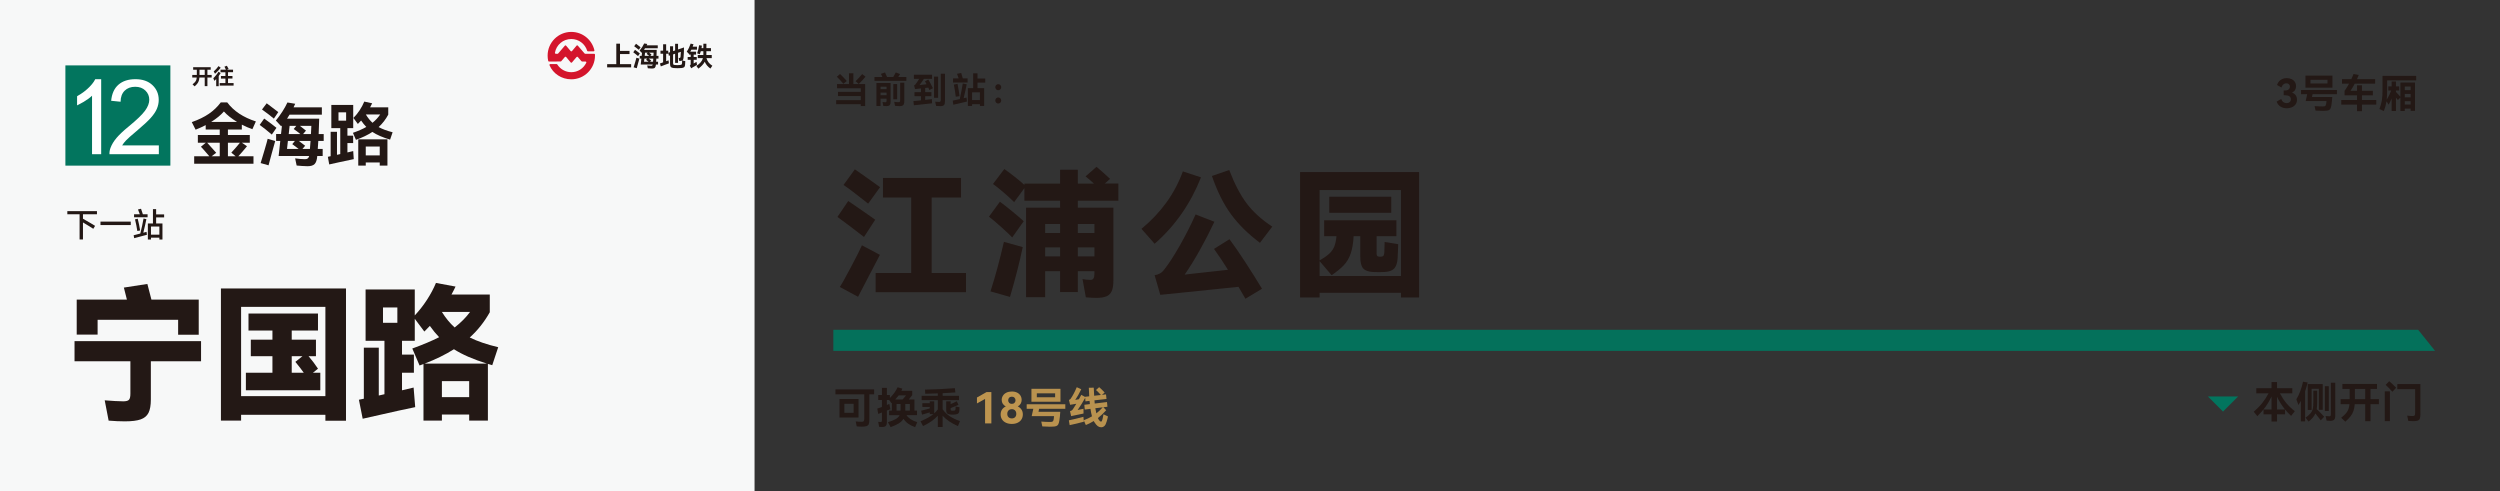 <?xml version="1.0" encoding="UTF-8"?>
<svg xmlns="http://www.w3.org/2000/svg" id="_到站" data-name="到站" viewBox="0 0 1120 220">
  <rect x="0" y="0" width="1120" height="220" fill="#333333" stroke="none"/>
  <defs>
    <style>
      .cls-1 {
        fill: #02755e;
      }

      .cls-2 {
        fill: #fff;
      }

      .cls-3 {
        fill: #f7f8f8;
      }

      .cls-4 {
        fill: #d4152c;
      }

      .cls-5 {
        fill: #231815;
      }

      .cls-6 {
        fill: #be954f;
      }

      .cls-7 {
        fill: #b9924f;
      }

      .cls-8 {
        fill: #04715b;
      }
    </style>
  </defs>
  <rect class="cls-3" width="338.037" height="220"/>
  <g>
    <path id="path510284" class="cls-4" d="M249.257,28.102l.005.002s0-.002-.005-.002M266.557,24.446c-.012-.193-.17-.349-.37-.353h-4.001c-.135,0-.256-.065-.325-.17l-2.985-3.459c-.072-.086-.177-.144-.291-.144-.112,0-.216.053-.291.137l-2.032,2.415h-.007c-.074.091-.179.146-.304.146-.119,0-.23-.056-.302-.146h-.005l-2.022-2.401h0c-.07-.084-.167-.135-.291-.135-.112,0-.216.053-.286.137l-2.985,3.485c-.049.07-.128.114-.211.135h-.862c-.209,0-.379-.17-.379-.374,0-.009.007-.079.007-.079.586-3.517,3.645-6.16,7.33-6.16,3.357,0,6.188,2.222,7.113,5.274,0,.005,0,.009.005.009.056.142.191.239.353.239h.007l2.506.005v-.002c.209-.002.374-.17.374-.377,0-.009-.002-.06-.005-.067-1.067-4.733-5.298-8.266-10.354-8.266-5.863,0-10.612,4.754-10.612,10.617,0,.821.086,1.578.263,2.348,0,.014.012.058.016.067-.002-.009,0-.005,0-.002.049.137.181.235.339.235h.009c-.005,0-.007.005-.007.005l3.057.002c-.007-.007-.007-.012-.007-.014l2.148-.009.002-.002s.007.002.009.002h.007c.112-.002.211-.056.279-.133.012-.009.016-.021.026-.033l1.592-1.85c.072-.079.167-.128.284-.128.112,0,.209.046.279.121l2.046,2.45h.005c.067.079.167.128.281.128s.214-.049.284-.13h.002l2.064-2.429c.07-.079.172-.128.279-.128.114,0,.216.056.284.133h.002l1.59,1.846c.005.012.016.023.023.037.072.077.167.128.281.133h-.007c.005,0,.009-.002.009-.002l.007.002,1.571.005h-.021v.002c.202.002.365.17.365.372,0,.053-.012.1-.03.146l.009-.023c-1.186,2.529-3.75,4.277-6.725,4.277-2.641,0-4.965-1.383-6.283-3.464-.063-.102-.172-.172-.302-.172h-.002l-2.848.002h-.007c-.2,0-.36.16-.36.36,0,.049.012.095.028.137.002.002.002.005.002.009,1.613,3.775,5.379,6.316,9.77,6.314,5.86,0,10.614-4.752,10.614-10.614.007-.128-.005-.458-.005-.465"/>
    <g>
      <path class="cls-5" d="M277.761,24.219v4.521h4.991v1.443h-10.751v-1.443h4.101v-9.176h1.66v3.235h4.269v1.419h-4.269Z"/>
      <path class="cls-5" d="M285.843,25.133c-.305-.265-.671-.569-1.101-.914-.429-.345-.775-.609-1.04-.794l.793-1.118c.994.714,1.716,1.259,2.165,1.636l-.818,1.19ZM283.871,30.16c.169-.545.403-1.327.704-2.345.3-1.019.478-1.664.535-1.937l1.335.385c-.16.561-.361,1.277-.601,2.147-.241.87-.433,1.586-.577,2.147l-1.395-.397ZM286.204,22.319c-.537-.457-1.235-.994-2.093-1.611l.83-1.095c.497.361,1.046.778,1.647,1.251l.397.301-.782,1.154ZM294.994,26.251h-.95l-.096,1.419h.866v1.238h-.962v.072c-.056.642-.208,1.091-.457,1.347-.248.257-.665.386-1.251.386-.69-.017-1.331-.057-1.924-.121l-.265-1.263c.657.097,1.239.144,1.744.144.216,0,.381-.046.493-.138.112-.093.192-.235.24-.428h-5.387l.289-2.657h-.733v-1.215h.866l.169-1.515-.132.156-.95-1.022c.409-.497.791-1.022,1.148-1.575.356-.554.655-1.091.896-1.611l1.371.229c-.072.185-.169.393-.289.625h4.991v1.299h-5.7c-.192.32-.341.558-.445.709h5.676c-.016.602-.048,1.504-.096,2.706h.89v1.215ZM288.681,26.251l-.156,1.419h2.057c-.409-.329-.786-.613-1.13-.854l.469-.565h-1.239ZM288.981,23.593l-.156,1.443h2.044c-.393-.328-.782-.625-1.167-.89l.457-.554h-1.179ZM292.565,27.67c.048-.465.085-.939.108-1.419h-2.068c.601.449.974.733,1.118.854l-.481.565h1.323ZM292.746,25.037l.072-1.443h-2.021l.265.205c.401.305.669.517.806.637l-.505.602h1.383Z"/>
      <path class="cls-5" d="M298.434,27.43l1.07-.409.169,1.359c-.169.056-.773.28-1.816.673-1.042.393-1.647.626-1.816.697l-.385-1.31c.096-.024.569-.192,1.419-.505v-3.872h-1.178v-1.371h1.178v-2.862h1.359v2.862h.939v1.371h-.939v3.367ZM307.008,27.394l-.048.914c-.008.088-.024.32-.048.697-.016.497-.15.856-.403,1.076-.253.221-.672.354-1.257.403-.561.048-1.135.071-1.72.071-.577,0-1.15-.023-1.72-.071-.577-.049-.994-.205-1.25-.47-.257-.265-.385-.713-.385-1.347v-3.849l-.541.181-.204-1.358.746-.253v-2.646h1.359v2.177l.914-.312v-2.995h1.311v2.55l2.67-.914c0,.746-.022,1.592-.066,2.537-.044.946-.094,1.668-.15,2.165-.04.32-.1.571-.18.752-.08.18-.197.315-.349.402l1.323.289ZM305.21,28.994c.116-.057.198-.141.247-.253.048-.112.08-.28.096-.505.024-.505.036-.866.036-1.083-.161.065-.397.108-.71.133-.192.008-.385.008-.577,0l-.276-1.359c.088.017.224.024.409.024.152,0,.257-.038.313-.114.056-.076.104-.231.144-.463.072-.649.116-1.363.132-2.141l-1.263.409v4.51h-1.311v-4.077l-.914.301v3.824c0,.24.018.419.054.535.036.116.104.202.204.259.1.056.259.096.475.12.401.048.802.072,1.203.072.416,0,.818-.024,1.203-.072.24-.024.419-.065.535-.12Z"/>
      <path class="cls-5" d="M312.035,27.706l.229,1.358c-.457.241-1.111.614-1.96,1.119-.345.224-.553.364-.625.421l-.649-1.179c.16-.104.266-.215.318-.331s.078-.267.078-.451v-1.852h-1.347v-1.263h1.347v-1.07h-.721v-.457c-.024.024-.043.048-.054.072-.012.024-.026.044-.042.06l-.938-1.011c.352-.505.677-1.068.974-1.69.296-.621.553-1.253.769-1.895l1.263.289c-.112.377-.233.737-.361,1.082h1.924v1.335h-2.49c-.144.289-.312.594-.505.914h2.598v1.299h-1.083v1.07h1.383v1.263h-1.383v1.659l1.275-.745ZM316.484,26.047c.225.745.545,1.387.962,1.924.416.537.978,1.03,1.684,1.48l-.866,1.263c-.609-.426-1.119-.889-1.527-1.39-.409-.501-.746-1.056-1.01-1.665-.553,1.074-1.507,2.104-2.862,3.09l-.878-1.202c.842-.577,1.493-1.135,1.954-1.672s.784-1.147.968-1.827h-2.309v-1.407h2.502v-1.708h-1.143c-.128.489-.273.946-.433,1.371l-1.215-.397c.393-1.059.69-2.277.89-3.656l1.25.192c-.032.329-.088.697-.169,1.106h.818l.012-1.96h1.359l-.012,1.96h2.057v1.383h-2.057l-.012,1.527v.181h2.417v1.407h-2.381Z"/>
    </g>
  </g>
  <g>
    <g id="g477088">
      <g id="g477064">
        <rect id="rect477056" class="cls-1" x="29.296" y="29.296" width="47.031" height="44.907"/>
        <g id="g477062">
          <path id="path477058" class="cls-2" d="M45.343,69.081h-4.109v-26.195c-.986.944-2.29,1.888-3.901,2.832-1.61.944-3.054,1.652-4.331,2.124v-3.97c2.304-1.083,4.303-2.388,6.025-3.928s2.943-3.026,3.651-4.47h2.651v33.607l.014-0Z"/>
          <path id="path477060" class="cls-2" d="M71.163,65.138v3.956h-22.127c-.028-.986.125-1.944.472-2.86.569-1.513,1.472-2.998,2.707-4.456,1.235-1.458,3.026-3.151,5.372-5.067,3.637-2.985,6.094-5.344,7.371-7.093,1.277-1.749,1.915-3.387,1.915-4.942,0-1.624-.583-2.998-1.749-4.123-1.166-1.125-2.679-1.68-4.553-1.68-1.985,0-3.568.597-4.747,1.777-1.18,1.18-1.791,2.832-1.805,4.928l-4.22-.43c.291-3.151,1.374-5.553,3.262-7.205s4.428-2.471,7.607-2.471c3.207,0,5.761.888,7.635,2.665,1.874,1.777,2.804,3.984,2.804,6.622,0,1.347-.278,2.651-.819,3.956-.541,1.291-1.458,2.651-2.735,4.081-1.277,1.43-3.387,3.401-6.344,5.886-2.471,2.068-4.053,3.47-4.747,4.22-.694.736-1.277,1.485-1.735,2.221h16.436l-0.0.014Z"/>
        </g>
      </g>
      <rect id="rect477086" class="cls-1" x="31.573" y="38.319" width="2.957" height="13.424"/>
    </g>
    <g>
      <path class="cls-5" d="M94.828,33.567v1.156h-1.905v3.858h-1.205v-3.858h-2.381c-.052.603-.15,1.118-.296,1.545s-.363.826-.651,1.195-.685.777-1.19,1.225l-.942-.884c.453-.363.808-.691,1.063-.986.256-.295.445-.604.569-.928.123-.324.207-.712.253-1.167h-2.012v-1.156h2.05v-2.313h-1.642v-1.147h7.861v1.147h-1.477v2.313h1.905ZM89.376,33.567h2.342v-2.313h-2.342v2.313Z"/>
      <path class="cls-5" d="M98.841,32.75c-.233.415-.518.852-.855,1.312v4.567h-1.127v-3.197c-.266.291-.537.554-.816.787l-.495-1.175c.382-.344.807-.803,1.273-1.38s.826-1.091,1.078-1.545l.943.632ZM98.879,30.35c-.266.369-.646.817-1.142,1.341-.495.525-.963.975-1.404,1.35l-.593-1.02c.35-.291.739-.678,1.167-1.161s.761-.899,1-1.248l.972.738ZM102.154,37.201h2.498v1.137h-6.219v-1.137h2.555v-2.002h-2.002v-1.156h2.002v-1.681h-2.196v-1.137h2.429c-.227-.506-.45-.959-.67-1.361l1.098-.408c.356.642.616,1.125.777,1.448l-.865.321h2.847v1.137h-2.254v1.681h1.992v1.156h-1.992v2.002Z"/>
    </g>
    <g>
      <path class="cls-5" d="M110.658,65.514c-1.527,1.853-2.82,3.35-3.878,4.489h6.78v3.359h-26.569v-3.359h6.78c-1.731-2.056-2.983-3.481-3.756-4.275l2.168-1.77h-3.543v-3.481h9.803v-2.443h-6.291v-1.985c-1.364.713-2.871,1.395-4.52,2.046l-1.71-3.39c3.033-1.059,5.593-2.306,7.681-3.741,2.086-1.435,3.853-3.13,5.298-5.085h2.901c2.871,3.849,7.146,6.689,12.827,8.521l-1.558,3.481c-1.527-.529-3.105-1.211-4.733-2.046v2.199h-6.23v2.443h9.803v3.481h-3.543l2.291,1.557ZM92.823,63.957l1.344,1.496,2.688,2.993-2.046,1.557h3.634v-6.046h-5.619ZM94.625,54.612h11.544c-2.464-1.506-4.418-3.063-5.864-4.672-1.364,1.588-3.257,3.146-5.68,4.672ZM102.107,63.957v6.046h3.451l-1.924-1.618c1.649-1.791,2.932-3.268,3.848-4.428h-5.375Z"/>
      <path class="cls-5" d="M121.775,60.292c-.774-.672-1.706-1.445-2.794-2.321-1.089-.875-1.97-1.547-2.642-2.016l2.016-2.84c2.524,1.812,4.356,3.196,5.497,4.153l-2.077,3.023ZM116.766,73.058c.428-1.385,1.023-3.369,1.787-5.955.764-2.586,1.216-4.225,1.359-4.917l3.39.977c-.408,1.426-.916,3.243-1.527,5.452s-1.1,4.025-1.466,5.451l-3.543-1.008ZM122.691,53.146c-1.364-1.16-3.136-2.524-5.314-4.092l2.107-2.779c1.262.916,2.657,1.975,4.184,3.176l1.008.764-1.985,2.932ZM145.015,63.132h-2.413l-.244,3.603h2.199v3.146h-2.443v.184c-.143,1.629-.53,2.769-1.161,3.421-.631.651-1.69.977-3.176.977-1.751-.041-3.38-.143-4.886-.305l-.672-3.207c1.669.244,3.146.366,4.428.366.55,0,.967-.117,1.252-.351.285-.234.489-.596.611-1.085h-13.682l.733-6.749h-1.863v-3.084h2.199l.428-3.849-.336.398-2.413-2.596c1.038-1.263,2.01-2.596,2.917-4.001.906-1.404,1.665-2.769,2.275-4.092l3.482.58c-.184.469-.428.997-.733,1.588h12.674v3.298h-14.476c-.488.815-.865,1.416-1.13,1.802h14.415c-.041,1.527-.122,3.817-.244,6.872h2.26v3.084ZM128.982,63.132l-.397,3.603h5.222c-1.038-.834-1.996-1.558-2.871-2.168l1.191-1.435h-3.146ZM129.746,56.383l-.397,3.665h5.191c-.998-.835-1.985-1.588-2.962-2.26l1.16-1.405h-2.993ZM138.846,66.736c.122-1.181.214-2.382.275-3.603h-5.253c1.527,1.141,2.474,1.863,2.84,2.169l-1.222,1.435h3.359ZM139.304,60.048l.184-3.665h-5.131l.672.519c1.018.773,1.7,1.312,2.046,1.618l-1.283,1.527h3.512Z"/>
      <path class="cls-5" d="M155.643,68.293l2.596-.61.245,3.603c-.469.081-2.617.539-6.444,1.374l-4.55,1.008-.611-3.42,1.252-.275v-10.933h2.84v10.322l1.466-.336v-11.636h-4.001v-10.384h9.803v10.384h-2.596v3.39h2.565v3.299h-2.565v4.214ZM155.063,50.336h-3.42v3.726h3.42v-3.726ZM175.891,59.254l-1.13,3.298c-3.298-.978-5.945-2.127-7.94-3.451-2.057,1.364-4.51,2.546-7.36,3.543l-1.344-3.146c2.362-.815,4.357-1.69,5.986-2.627-.815-.834-1.588-1.791-2.321-2.87-.306.347-.794.855-1.466,1.526l-1.985-2.688c1.018-1.018,1.949-2.168,2.794-3.45.845-1.283,1.532-2.576,2.062-3.879l3.542.764c-.204.428-.509,1.028-.916,1.802h8.123v3.268c-1.12,2.118-2.555,3.981-4.306,5.589,1.69.916,3.776,1.69,6.26,2.321ZM163.858,74.188h-3.359v-11.758h13.071v11.758h-3.451v-1.405h-6.26v1.405ZM170.119,69.607v-3.97h-6.26v3.97h6.26ZM166.882,55.009c1.323-1.059,2.474-2.301,3.451-3.726h-6.413v.03c.895,1.486,1.883,2.718,2.962,3.695Z"/>
    </g>
  </g>
  <g>
    <path class="cls-5" d="M43.441,95.995h-6.27v1.995c2.76,1.57,4.57,2.635,5.43,3.195l-.81,1.319c-.87-.59-2.41-1.539-4.62-2.85v7.635h-1.515v-11.295h-5.49v-1.395h13.275v1.395Z"/>
    <path class="cls-5" d="M45.017,99.281h13.56v1.545h-13.56v-1.545Z"/>
    <path class="cls-5" d="M65.642,103.87l.18,1.305c-.25.06-1.2.315-2.85.766-1.54.43-2.49.685-2.85.765l-.255-1.305,3-.78c.25-.99.518-2.147.803-3.473.285-1.324.497-2.407.637-3.247l1.275.285c-.14.71-.34,1.645-.6,2.805-.26,1.16-.52,2.25-.78,3.269l1.44-.39ZM63.181,93.521c.23.649.505,1.475.825,2.475h2.115v1.35h-6.06v-1.35h2.58c-.19-.56-.465-1.28-.825-2.16l1.365-.315ZM61.696,97.991c.2.76.405,1.647.615,2.662.21,1.016.365,1.883.465,2.603l-1.26.226c-.081-.67-.225-1.516-.435-2.535-.21-1.02-.41-1.91-.6-2.67l1.215-.285ZM73.531,96.04v1.351h-3.585v2.729h2.835v7.2h-1.38v-.84h-3.765v.825h-1.395v-7.186h2.28v-6.435h1.425v2.354h3.585ZM67.636,105.146h3.765v-3.66h-3.765v3.66Z"/>
  </g>
  <g>
    <path class="cls-5" d="M90.071,152.819v9.035h-22.49v17.095c0,2.6-.348,4.593-1.04,5.981-.694,1.386-1.864,2.372-3.51,2.957-1.647.585-4.03.878-7.15.878-2.123,0-4.529-.109-7.215-.325l-1.755-9.101,1.755.131c.562.043,1.527.108,2.893.194,1.365.088,2.589.13,3.672.13,1.256,0,2.101-.228,2.535-.683.433-.454.65-1.375.65-2.762v-14.495h-25.025v-9.035h56.68ZM43.727,143.264v6.63h-9.36v-15.665h22.49l-1.365-5.396,10.53-1.625c.606,2.168,1.212,4.508,1.82,7.021h21.19v15.729h-9.23v-6.694h-36.075Z"/>
    <path class="cls-5" d="M98.977,188.439v-59.215h56.03v59.279h-9.23v-2.665h-37.765v2.601h-9.035ZM108.011,137.479v39.975h37.765v-39.975h-37.765ZM140.186,166.989h3.315v7.865h-33.345v-7.865h11.895v-7.41h-9.685v-7.41h9.685v-4.095h-10.725v-7.604h31.135v7.604h-11.765v4.095h10.855v7.41h-3.315c1.43,1.647,2.838,3.51,4.225,5.59l-2.275,1.82ZM130.696,159.578v7.41h5.395c-.91-1.3-2.167-2.925-3.77-4.875l3.185-2.535h-4.81Z"/>
    <path class="cls-5" d="M220.526,163.609l-1.95-.585v25.415h-8.385v-2.731h-12.22v2.731h-8.255v-25.351l-1.755.65-3.25-7.604c4.766-1.733,8.775-3.423,12.025-5.07-1.43-1.473-2.817-3.163-4.16-5.07-1.04,1.128-1.863,1.973-2.47,2.535l-4.29-5.72v9.88h-5.72v6.175h5.33v8.125h-5.33v7.865c2.296-.52,4.03-.932,5.2-1.235l.715,8.775c-2.167.39-10.01,2.122-23.53,5.2l-1.69-8.516,2.21-.455v-22.88h6.695v21.45l2.535-.585v-23.92h-8.45v-23.01h22.035v11.635c1.993-2.123,3.812-4.453,5.46-6.987,1.647-2.535,2.99-5.06,4.03-7.573l8.775,1.625c-.39.868-.998,2.059-1.82,3.575h17.16v7.931c-2.427,4.333-5.418,8.104-8.97,11.31,3.423,1.69,7.67,3.143,12.74,4.354l-2.665,8.06ZM178.017,137.739h-6.435v6.89h6.435v-6.89ZM218.122,162.894c-6.11-1.906-11.029-4.052-14.755-6.436-3.857,2.428-8.233,4.572-13.13,6.436h27.885ZM197.971,139.753c1.69,2.731,3.597,5.049,5.72,6.955,2.816-2.21,5.113-4.527,6.89-6.955h-12.61ZM197.971,170.759v7.149h12.22v-7.149h-12.22Z"/>
  </g>
  <g>
    <g>
      <path class="cls-5" d="M1021.405,176.205c.831,1.609,1.77,3.05,2.817,4.321,1.047,1.272,2.331,2.501,3.852,3.688l-1.667,2.108c-.984-.92-1.885-1.878-2.702-2.875v2.185h-3.603v3.22h-2.453v-3.22h-3.583v-2.203h3.583v-5.787c-.728,1.584-1.587,3.072-2.577,4.465s-2.252,2.843-3.784,4.35l-1.61-2.012c1.482-1.265,2.757-2.568,3.823-3.909,1.066-1.342,2.003-2.785,2.808-4.331h-5.481v-2.3h6.821v-2.74h2.453v2.74h6.841v2.3h-5.538ZM1020.102,183.43h3.584c-1.419-1.75-2.613-3.647-3.584-5.691v5.691Z"/>
      <path class="cls-5" d="M1033.823,171.357c-.332,1.418-.709,2.734-1.131,3.948v13.472h-1.916v-9.18c-.397.716-.754,1.335-1.073,1.859l-.939-2.568c1.328-2.158,2.325-4.791,2.989-7.894l2.069.363ZM1041.221,186.706l-1.515,1.61c-.664-.907-1.469-1.935-2.414-3.086-.294.678-.686,1.307-1.179,1.888s-1.108,1.166-1.85,1.754l-1.379-1.744c1.073-.792,1.846-1.478,2.318-2.06.473-.582.786-1.224.94-1.927.153-.702.23-1.725.23-3.065v-5.06h1.725v5.538c0,.984-.07,1.885-.211,2.702,1.099,1.035,2.21,2.185,3.335,3.449ZM1038.844,174.194h-3.238v9.466h-1.744v-11.594h6.727v11.536h-1.744v-9.408ZM1041.527,173.025h1.781v11.095h-1.781v-11.095ZM1044.228,171.452h1.975v14.736c0,.869-.163,1.473-.489,1.812-.325.338-.878.52-1.657.546-.678,0-1.259-.032-1.744-.096l-.46-2.069c.601.076,1.182.114,1.744.114.23,0,.393-.076.488-.23s.144-.422.144-.805v-14.009Z"/>
      <path class="cls-5" d="M1065.749,178.812v2.28h-3.756v7.607h-2.376v-7.607h-4.695c-.102,1.188-.297,2.203-.584,3.047-.288.843-.716,1.629-1.284,2.356-.568.729-1.352,1.533-2.348,2.415l-1.858-1.744c.894-.715,1.593-1.363,2.098-1.944.505-.582.879-1.191,1.121-1.83.243-.639.409-1.405.498-2.3h-3.966v-2.28h4.043v-4.561h-3.238v-2.261h15.503v2.261h-2.913v4.561h3.756ZM1054.999,178.812h4.618v-4.561h-4.618v4.561Z"/>
      <path class="cls-5" d="M1068.374,175.324h2.3v13.338h-2.3v-13.338ZM1070.367,170.783c.397.319.904.772,1.523,1.36.62.588,1.153,1.111,1.601,1.571l-1.706,1.802c-.435-.499-.945-1.051-1.533-1.658-.587-.606-1.079-1.089-1.475-1.446l1.59-1.629ZM1084.337,185.73c0,.843-.096,1.472-.287,1.887s-.511.696-.958.844c-.447.146-1.118.22-2.013.22-.651,0-1.373-.031-2.165-.096l-.479-2.376c.92.115,1.687.173,2.3.173.357,0,.623-.039.796-.115.172-.077.29-.214.354-.412.064-.198.096-.508.096-.93v-10.597h-7.991v-2.28h10.348v13.683Z"/>
    </g>
    <polygon class="cls-1" points="1002.692 177.606 995.909 184.389 989.126 177.606 1002.692 177.606"/>
  </g>
  <g>
    <path class="cls-5" d="M1028.477,42.691c.38.529.57,1.185.57,1.969,0,.808-.205,1.5-.614,2.076-.41.576-.963,1.015-1.657,1.317-.694.304-1.464.455-2.307.455-1.081,0-2.022-.256-2.824-.767s-1.369-1.253-1.701-2.227l2.049-1.176c.19.617.505,1.084.944,1.398s.932.472,1.478.472c.534,0,.982-.154,1.345-.463s.544-.736.544-1.282c0-1.2-.915-1.8-2.744-1.8h-.48v-2.138h.694c.677,0,1.196-.163,1.559-.49.362-.326.544-.732.544-1.22,0-.451-.148-.814-.445-1.087s-.684-.41-1.158-.41c-.511,0-.953.164-1.327.49-.374.327-.662.793-.864,1.398l-1.96-1.122c.31-.998.85-1.761,1.621-2.289.772-.528,1.687-.793,2.744-.793.819,0,1.541.151,2.164.454.624.303,1.107.728,1.452,1.273.345.547.517,1.176.517,1.889,0,.665-.151,1.241-.454,1.728-.303.486-.751.866-1.345,1.14.724.273,1.276.674,1.656,1.202Z"/>
    <path class="cls-5" d="M1046.951,42.202h-10.921l-.249,1.247h9.067c-.06,1.247-.184,2.458-.374,3.634-.119.736-.276,1.28-.472,1.63-.196.351-.493.591-.891.722-.398.131-1.001.202-1.809.214l-.837.018c-.856,0-1.889-.041-3.101-.124l-.427-2.014c1.234.107,2.464.161,3.688.161.368,0,.647-.033.837-.099.19-.065.333-.178.428-.338.095-.161.172-.413.231-.758.071-.403.119-.814.143-1.228h-9.317l.677-3.064h-2.761v-1.889h16.087v1.889ZM1032.842,33.882h12.097v5.38h-12.097v-5.38ZM1035.086,37.391h7.625v-1.639h-7.625v1.639Z"/>
    <path class="cls-5" d="M1064.569,44.802v2.066h-6.413v2.939h-2.209v-2.939h-7.055v-2.066h7.055v-2.102h-5.576v-2.014c.606-.819,1.27-1.882,1.995-3.188h-3.153v-2.031h4.186c.428-.902.754-1.675.981-2.315l2.352.427c-.155.404-.422,1.033-.802,1.889h8.141v2.031h-9.156c-.642,1.224-1.272,2.286-1.889,3.188h2.922v-2.494h2.209v2.494h4.881v2.014h-4.881v2.102h6.413Z"/>
    <path class="cls-5" d="M1069.434,36.02v4.258c0,1.758-.06,3.213-.179,4.364.856-1.378,1.52-2.737,1.996-4.08h-1.301v-1.87h1.496v-2.191h1.942v2.191h1.442v1.87h-1.442v.659c.617.595,1.282,1.307,1.995,2.139v-6.396h6.538v12.702h-1.96v-1.015h-2.618v1.068h-1.96v-6.057l-1.122,1.157c-.19-.273-.481-.635-.873-1.086v6.003h-1.942v-5.594c-.403.975-.855,1.889-1.353,2.744l-.927-1.497c-.118.748-.273,1.467-.463,2.156-.19.689-.44,1.425-.748,2.209l-1.995-.909c.51-1.247.872-2.494,1.086-3.741s.321-2.784.321-4.613v-6.503h15.089v2.031h-13.023ZM1079.962,40.367v-1.586h-2.618v1.586h2.618ZM1077.344,42.077v1.515h2.618v-1.515h-2.618ZM1077.344,45.336v1.497h2.618v-1.497h-2.618Z"/>
  </g>
  <polygon class="cls-8" points="1090.889 157.175 373.333 157.175 373.333 147.738 1083.339 147.738 1090.889 157.175"/>
  <g>
    <path class="cls-5" d="M387.072,106.175c-4.836-3.761-8.804-6.759-11.904-8.99l4.836-7.13,3.472,2.356c1.198.827,2.542,1.758,4.03,2.79,1.487,1.034,3.017,2.108,4.588,3.224l-5.022,7.751ZM394.202,114.173c-.289.496-1.757,3.307-4.401,8.432l-5.394,10.354-8.184-4.402c.702-.95,2.387-3.947,5.053-8.99,2.666-5.042,4.288-8.267,4.867-9.672l8.06,4.278ZM388.932,91.233c-5.332-4.257-9.012-7.047-11.036-8.37l5.084-7.006c5.042,3.514,8.804,6.18,11.284,7.998l-5.332,7.378ZM417.39,88.504v33.791h15.376v8.617h-40.486v-8.617h15.935v-33.791h-12.648v-8.804h34.968v8.804h-13.144Z"/>
    <path class="cls-5" d="M447.957,90.365c1.57,1.157,3.43,2.614,5.58,4.371,2.148,1.757,3.844,3.214,5.084,4.371l-5.146,7.254c-1.157-1.198-2.812-2.759-4.96-4.681-2.149-1.923-3.968-3.462-5.456-4.619l4.898-6.696ZM443.741,130.54c2.107-6.53,4.112-13.928,6.014-22.195l8.432,2.356c-1.363,6.572-3.266,14.013-5.704,22.32l-8.741-2.481ZM501.028,89.931h-18.166v3.1h15.935v32.736c0,1.984-.248,3.534-.744,4.65-.496,1.115-1.292,1.9-2.387,2.356-1.096.454-2.615.682-4.558.682-1.033,0-2.583-.083-4.649-.248l-1.488-8.184c1.198.248,2.397.372,3.596.372.62,0,1.065-.227,1.333-.682s.403-1.179.403-2.17v-1.055h-7.44v9.362h-7.936v-9.362h-6.696v11.656h-8.556v-40.114h15.252v-3.1h-15.996v-5.643l-4.588,6.262c-1.199-1.198-2.719-2.593-4.557-4.185-1.84-1.591-3.483-2.903-4.93-3.937l5.084-6.696c1.198.827,2.697,1.943,4.495,3.348,1.798,1.406,3.296,2.666,4.495,3.782v-.62h15.996v-6.2h7.936v6.2h7.192c-1.033-.992-2.273-2.066-3.72-3.224l4.897-4.278c1.446,1.157,3.473,2.956,6.076,5.394l-2.356,2.107h6.075v7.689ZM474.926,104.376v-4.029h-6.696v4.029h6.696ZM468.23,110.825v4.03h6.696v-4.03h-6.696ZM490.302,104.376v-4.029h-7.44v4.029h7.44ZM482.862,110.825v4.03h7.44v-4.03h-7.44Z"/>
    <path class="cls-5" d="M538.043,79.453c-4.671,11.822-11.594,21.742-20.77,29.761l-5.891-6.696c8.763-7.233,14.942-15.81,18.538-25.73l8.122,2.666ZM550.815,107.167c2.065,2.769,4.464,6.252,7.191,10.446,2.728,4.196,5.186,8.112,7.377,11.749l-7.439,4.464c-.744-1.363-1.778-3.142-3.101-5.332l-13.206,1.364c-2.976.33-7.399.785-13.268,1.364l-8.556.868-2.542-8.805c.908-.124,1.725-.392,2.448-.806.723-.413,1.395-1.054,2.016-1.922,1.983-2.521,4.267-6.055,6.851-10.602,2.583-4.546,4.929-9.176,7.037-13.888l8.432,3.286c-2.067,4.382-4.257,8.64-6.571,12.773-2.315,4.133-4.568,7.771-6.759,10.911.909-.082,1.57-.164,1.984-.248l17.422-1.922c-1.943-3.141-4.03-6.262-6.262-9.361l6.944-4.34ZM564.454,108.779c-5.29-3.968-9.6-8.215-12.926-12.741-3.328-4.525-6.19-10.261-8.587-17.205l7.75-2.666c2.356,6.159,4.949,11.129,7.78,14.911,2.831,3.782,6.665,7.265,11.501,10.447l-5.518,7.254Z"/>
    <path class="cls-5" d="M582.434,133.269v-56.172h53.319v56.172h-8.122v-2.108h-36.456v2.108h-8.741ZM591.175,123.659h36.456v-38.502h-36.456v31.496c1.901-1.074,3.358-2.087,4.371-3.038,1.013-.95,1.757-2.024,2.232-3.224.475-1.198.795-2.728.961-4.588h-5.518v-7.131h32.363v7.131h-8.865v7.811c0,.496.082.837.247,1.023.165.185.435.3.807.341h1.054c.496-.041.837-.206,1.023-.496.185-.289.299-.806.341-1.55l.124-4.526,6.076.992-.062,1.736-.185,4.525c-.166,2.232-.704,3.804-1.612,4.712-.909.91-2.377,1.406-4.402,1.488l-2.418.062-2.479-.062c-2.108-.082-3.606-.609-4.495-1.581-.89-.971-1.333-2.717-1.333-5.239v-9.237h-2.976c-.166,3.183-.61,5.797-1.333,7.843-.725,2.046-1.747,3.772-3.069,5.177-1.323,1.406-3.142,2.894-5.456,4.464l-5.394-6.323v6.695ZM623.291,95.325h-27.775v-7.192h27.775v7.192Z"/>
  </g>
  <g>
    <path class="cls-5" d="M380.341,32.817h1.968v4.848h5.28v9.856h-1.968v-.832h-11.024v-1.841h11.024v-1.808h-10.208v-1.872h10.208v-1.632h-10.64v-1.872h5.36v-4.848ZM377.83,37.536c-.832-.992-1.803-2.043-2.912-3.152l1.424-1.231c.395.362.883.848,1.464,1.456.581.607,1.101,1.168,1.56,1.68l-1.536,1.248ZM387.75,34.353c-.331.416-.8.954-1.408,1.615-.608.662-1.147,1.217-1.616,1.664l-1.424-1.248c.448-.426.96-.954,1.536-1.584.576-.629,1.045-1.168,1.408-1.615l1.504,1.168Z"/>
    <path class="cls-5" d="M406.053,34.496v1.744h-14.288v-1.744h3.536c-.256-.618-.469-1.088-.64-1.408l1.824-.624c.106.16.416.838.928,2.032h2.768c.416-.693.795-1.376,1.136-2.048l1.92.736c-.149.256-.416.693-.8,1.312h3.616ZM392.629,47.489v-10.32h6.368v8.384c0,.726-.136,1.235-.408,1.528s-.739.445-1.4.456c-.406.011-.891-.011-1.456-.065l-.368-1.775c.448.074.843.112,1.184.112.256,0,.424-.054.504-.16s.12-.288.12-.544v-.896h-2.688v3.28h-1.856ZM397.173,39.937v-1.072h-2.688v1.072h2.688ZM394.485,41.489v1.168h2.688v-1.168h-2.688ZM400.197,37.649h1.728v6.815h-1.728v-6.815ZM403.269,37.025h1.856v8.319c0,.544-.061.974-.184,1.288-.123.315-.336.547-.64.696-.304.149-.739.224-1.304.224-.438,0-1.115-.042-2.032-.128l-.352-1.808c.725.106,1.371.16,1.936.16.288,0,.48-.066.576-.2.096-.133.144-.354.144-.664v-7.888Z"/>
    <path class="cls-5" d="M414.486,39.408v1.872h2.784v1.824h-2.784v1.647c1.408-.149,2.405-.261,2.992-.336l.08,1.872-1.2.128c-4.309.448-6.623.698-6.944.752l-.208-1.872,3.392-.336v-1.855h-2.912v-1.824h2.912v-1.664l-1.312.144-1.344.16-.432-1.68c.128-.043.229-.085.304-.128s.149-.112.224-.208c.565-.715,1.152-1.573,1.76-2.576h-2.368v-1.84h8.144v1.84h-3.68c-.693,1.088-1.333,2.016-1.92,2.784l3.12-.384c-.288-.555-.523-.987-.704-1.296l1.488-.832c.288.479.635,1.101,1.04,1.863s.752,1.443,1.04,2.04l-1.6.832c-.192-.438-.352-.794-.48-1.072l-1.392.144ZM418.438,34.321h1.84v9.504h-1.84v-9.504ZM421.461,33.025h1.888v12.336c0,.789-.133,1.347-.4,1.672s-.731.493-1.392.504h-.48c-.662,0-1.232-.026-1.712-.08l-.4-1.904c.672.086,1.28.123,1.824.112.256-.011.432-.091.528-.24.096-.149.144-.399.144-.752v-11.648Z"/>
    <path class="cls-5" d="M433.014,43.712l.192,1.792c-.395.086-1.296.294-2.704.624-1.547.373-2.683.635-3.408.784l-.272-1.84c.779-.139,1.83-.362,3.152-.672.565-2.603,1.013-4.934,1.344-6.992l1.76.352c-.267,1.473-.72,3.553-1.36,6.24l1.296-.288ZM430.613,32.689c.224.683.464,1.493.72,2.432h2.16v1.84h-6.544v-1.84h2.512c-.235-.726-.475-1.408-.72-2.048l1.872-.384ZM428.981,37.569c.469,2.475.768,4.314.896,5.519l-1.696.24c-.171-1.493-.459-3.307-.864-5.44l1.664-.319ZM441.397,35.168v1.84h-3.472v2.481h2.976v7.983h-1.904v-.783h-3.504v.768h-1.888v-7.968h2.368v-6.624h1.952v2.304h3.472ZM435.494,44.832h3.504v-3.472h-3.504v3.472Z"/>
    <path class="cls-5" d="M446.277,40.017c-.256-.267-.384-.587-.384-.961,0-.373.128-.692.384-.96.256-.266.565-.399.928-.399.373,0,.69.134.952.399.261.268.392.587.392.96,0,.374-.131.694-.392.961s-.579.399-.952.399c-.363,0-.672-.133-.928-.399ZM446.277,45.985c-.256-.267-.384-.587-.384-.96s.128-.693.384-.96.565-.4.928-.4c.373,0,.69.134.952.4s.392.587.392.96-.131.693-.392.96-.579.399-.952.399c-.363,0-.672-.133-.928-.399Z"/>
  </g>
  <g>
    <path class="cls-5" d="M391.612,174.44v2.223h-2.146v11.534c0,.843-.096,1.469-.288,1.878-.191.408-.53.69-1.015.843-.486.153-1.22.23-2.204.23-.728,0-1.444-.038-2.146-.114l-.46-2.242c.907.115,1.782.173,2.625.173.485,0,.808-.096.968-.288.16-.191.239-.567.239-1.13v-10.883h-12.914v-2.223h17.34ZM376.092,178.75h8.526v8.315h-8.526v-8.315ZM378.276,184.92h4.139v-4.005h-4.139v4.005Z"/>
    <path class="cls-5" d="M406.116,185.994c.447.69,1.08,1.303,1.897,1.839s1.794.965,2.932,1.284l-.977,2.241c-2.351-.792-4.088-2.037-5.212-3.736-.473.792-1.169,1.476-2.088,2.051-.919.574-2.146,1.137-3.679,1.685l-1.188-2.223c1.507-.446,2.676-.916,3.506-1.408.83-.491,1.412-1.069,1.744-1.733h-4.732v-2.051h1.226v-3.468l-.153.153-1.054-1.418h-1.016v2.223l1.092-.478.479,2.375c-.435.153-.958.352-1.571.595v5.135c0,.843-.163,1.427-.488,1.753s-.891.488-1.696.488c-.46,0-.888-.025-1.284-.076l-.421-2.261c.307.076.651.114,1.035.114.255,0,.424-.057.508-.172.083-.115.124-.326.124-.633v-3.468l-1.667.633-.402-2.396c.434-.141,1.123-.383,2.069-.728v-3.104h-1.648v-2.261h1.648v-3.199h2.222v3.199h1.36v1.341c1.571-1.57,2.714-3.167,3.43-4.79l2.146.595c-.153.408-.294.734-.421.977h4.848v1.935l-1.533,1.954h2.529v4.981h1.149v2.051h-4.713ZM405.905,177.141h-3.295c-.46.613-.971,1.22-1.533,1.82h3.296l1.533-1.82ZM403.453,180.993h-1.801v2.95h1.801v-2.95ZM405.58,183.943h2.031v-2.95h-2.031v2.95Z"/>
    <path class="cls-5" d="M422.306,183.387c.881,1.214,1.938,2.235,3.171,3.065,1.233.831,2.762,1.565,4.589,2.204l-.9,2.261c-1.495-.678-2.804-1.393-3.928-2.147-1.124-.753-2.102-1.59-2.932-2.51v5.039h-2.165v-5.058c-.831.907-1.772,1.73-2.826,2.472-1.054.74-2.321,1.462-3.803,2.165l-1.111-2.147c1.341-.574,2.462-1.111,3.363-1.609s1.696-1.028,2.385-1.59h-1.628v-.767l-3.449.996-.383-1.781c.37-.077.919-.211,1.648-.402.728-.192,1.456-.39,2.184-.595v-.67h-3.315v-1.687h3.315v-.824h2.012v5.385c.613-.55,1.149-1.144,1.609-1.782v-4.139h-7.242v-1.954h7.242v-1.073c-2.044.09-3.921.147-5.633.173l-.096-1.858c1.877-.025,4.116-.102,6.715-.231,2.599-.127,4.819-.269,6.658-.421l.23,1.915c-1.137.09-3.041.205-5.71.346v1.149h7.338v1.954h-7.338v4.119ZM423.897,179.804h1.993v1.246c1.085-.447,1.993-.882,2.721-1.303l.786,1.59c-.894.447-2.063.945-3.506,1.494v.633c0,.191.042.322.124.393s.233.112.45.125l.383.019c.46,0,.769-.041.929-.124s.259-.284.297-.604c.026-.384.039-.773.039-1.169l1.744.364-.058,1.398c-.026.473-.122.84-.288,1.102s-.415.447-.747.556c-.333.108-.792.176-1.379.201l-.709.019-.728-.019c-.728-.025-1.252-.191-1.571-.498s-.479-.811-.479-1.514v-3.909Z"/>
    <path class="cls-6" d="M437.672,180.744v-2.663l4.292-2.434h2.165v14.044h-2.816v-10.979l-3.641,2.031Z"/>
    <path class="cls-6" d="M457.627,183.493c.402.607.604,1.332.604,2.175,0,.83-.201,1.568-.604,2.213-.402.645-.977,1.147-1.724,1.504-.748.357-1.613.537-2.596.537-1.009,0-1.894-.18-2.654-.537-.76-.357-1.345-.858-1.753-1.504-.409-.644-.613-1.383-.613-2.213,0-.843.204-1.567.613-2.175.409-.606.971-1.076,1.687-1.408-.575-.307-1.022-.705-1.341-1.197-.319-.491-.479-1.057-.479-1.695,0-.69.179-1.325.537-1.907.357-.581.881-1.041,1.571-1.379.69-.339,1.501-.508,2.434-.508.932,0,1.727.169,2.385.508.658.338,1.156.792,1.495,1.36.338.568.508,1.21.508,1.926,0,.639-.153,1.204-.46,1.695-.307.492-.728.885-1.265,1.179.702.345,1.255.82,1.657,1.427ZM454.744,186.904c.37-.364.556-.859.556-1.485,0-.639-.182-1.149-.546-1.533-.364-.383-.846-.574-1.446-.574-.626,0-1.125.191-1.495.574-.371.384-.556.894-.556,1.533,0,.626.189,1.121.565,1.485.377.363.872.546,1.485.546.587,0,1.066-.183,1.437-.546ZM452.109,178.176c-.3.307-.45.69-.45,1.149s.15.843.45,1.149c.3.307.699.46,1.198.46.485,0,.881-.153,1.188-.46.307-.307.46-.69.46-1.149,0-.447-.153-.827-.46-1.14-.306-.314-.703-.47-1.188-.47-.498,0-.898.153-1.198.46Z"/>
    <path class="cls-7" d="M477.257,183.138h-11.745l-.268,1.342h9.752c-.064,1.341-.198,2.644-.402,3.908-.128.792-.297,1.376-.508,1.753s-.53.636-.958.776c-.428.141-1.076.217-1.945.23l-.9.019c-.92,0-2.031-.045-3.334-.134l-.46-2.165c1.329.114,2.65.172,3.966.172.396,0,.696-.035.9-.105.205-.069.357-.191.46-.364.102-.172.185-.443.249-.814.077-.435.127-.875.153-1.322h-10.021l.728-3.296h-2.97v-2.03h17.301v2.03ZM462.082,174.191h13.01v5.786h-13.01v-5.786ZM464.497,177.965h8.2v-1.763h-8.2v1.763Z"/>
    <path class="cls-7" d="M478.847,188.312c1.993-.422,4.164-.945,6.515-1.571l.211,2.184c-2.21.601-4.331,1.111-6.361,1.533l-.364-2.146ZM496.359,186.549c-.127.766-.326,1.552-.594,2.356-.243.894-.568,1.535-.977,1.926-.409.389-.9.584-1.476.584-.549,0-1.054-.166-1.514-.498-.46-.332-.964-.927-1.514-1.782l-.287-.517c-1.175.728-2.357,1.328-3.544,1.801l-.939-2.147c1.328-.498,2.561-1.085,3.698-1.763-.268-.919-.498-2.037-.69-3.353l-2.548.325-.192-2.146,2.491-.307-.153-1.437-1.839.21-.115-1.59c-1.035,1.903-2.165,3.729-3.391,5.479l2.624-.574.019,2.146c-.409.077-.716.141-.92.191-1.405.269-2.58.512-3.525.729l-.537.115c-.217.038-.402.083-.556.134l-.517-2.223c.357-.115.616-.224.776-.326.16-.102.316-.261.469-.478.434-.639.964-1.481,1.59-2.529-.536.115-1.099.211-1.686.287l-1.111.173-.498-2.165c.357-.141.6-.307.728-.498.945-1.353,1.865-3.091,2.759-5.212l2.012.92c-.894,1.853-1.795,3.449-2.702,4.79.434-.077.983-.185,1.648-.326.255-.434.613-1.092,1.073-1.973l1.705.958v-.077l1.839-.211-.172-3.832,2.204-.038.191,3.621,3.008-.345c-.728-.817-1.456-1.559-2.184-2.223l1.398-1.283c.371.307.786.684,1.246,1.13.46.447.868.875,1.226,1.284l-1.226,1.034,1.839-.211.21,2.051-5.384.613.115,1.437,5.499-.671.192,2.108-1.82.23,1.265,1.322c-1.163,1.315-2.402,2.49-3.717,3.525.192.396.319.639.383.728.345.562.69.844,1.035.844.14,0,.259-.08.354-.24.096-.159.201-.469.316-.929.179-.779.319-1.476.422-2.089l1.992.94ZM490.707,182.889c.14.869.293,1.636.46,2.3.932-.716,1.884-1.616,2.854-2.702l-3.314.402Z"/>
  </g>
</svg>
